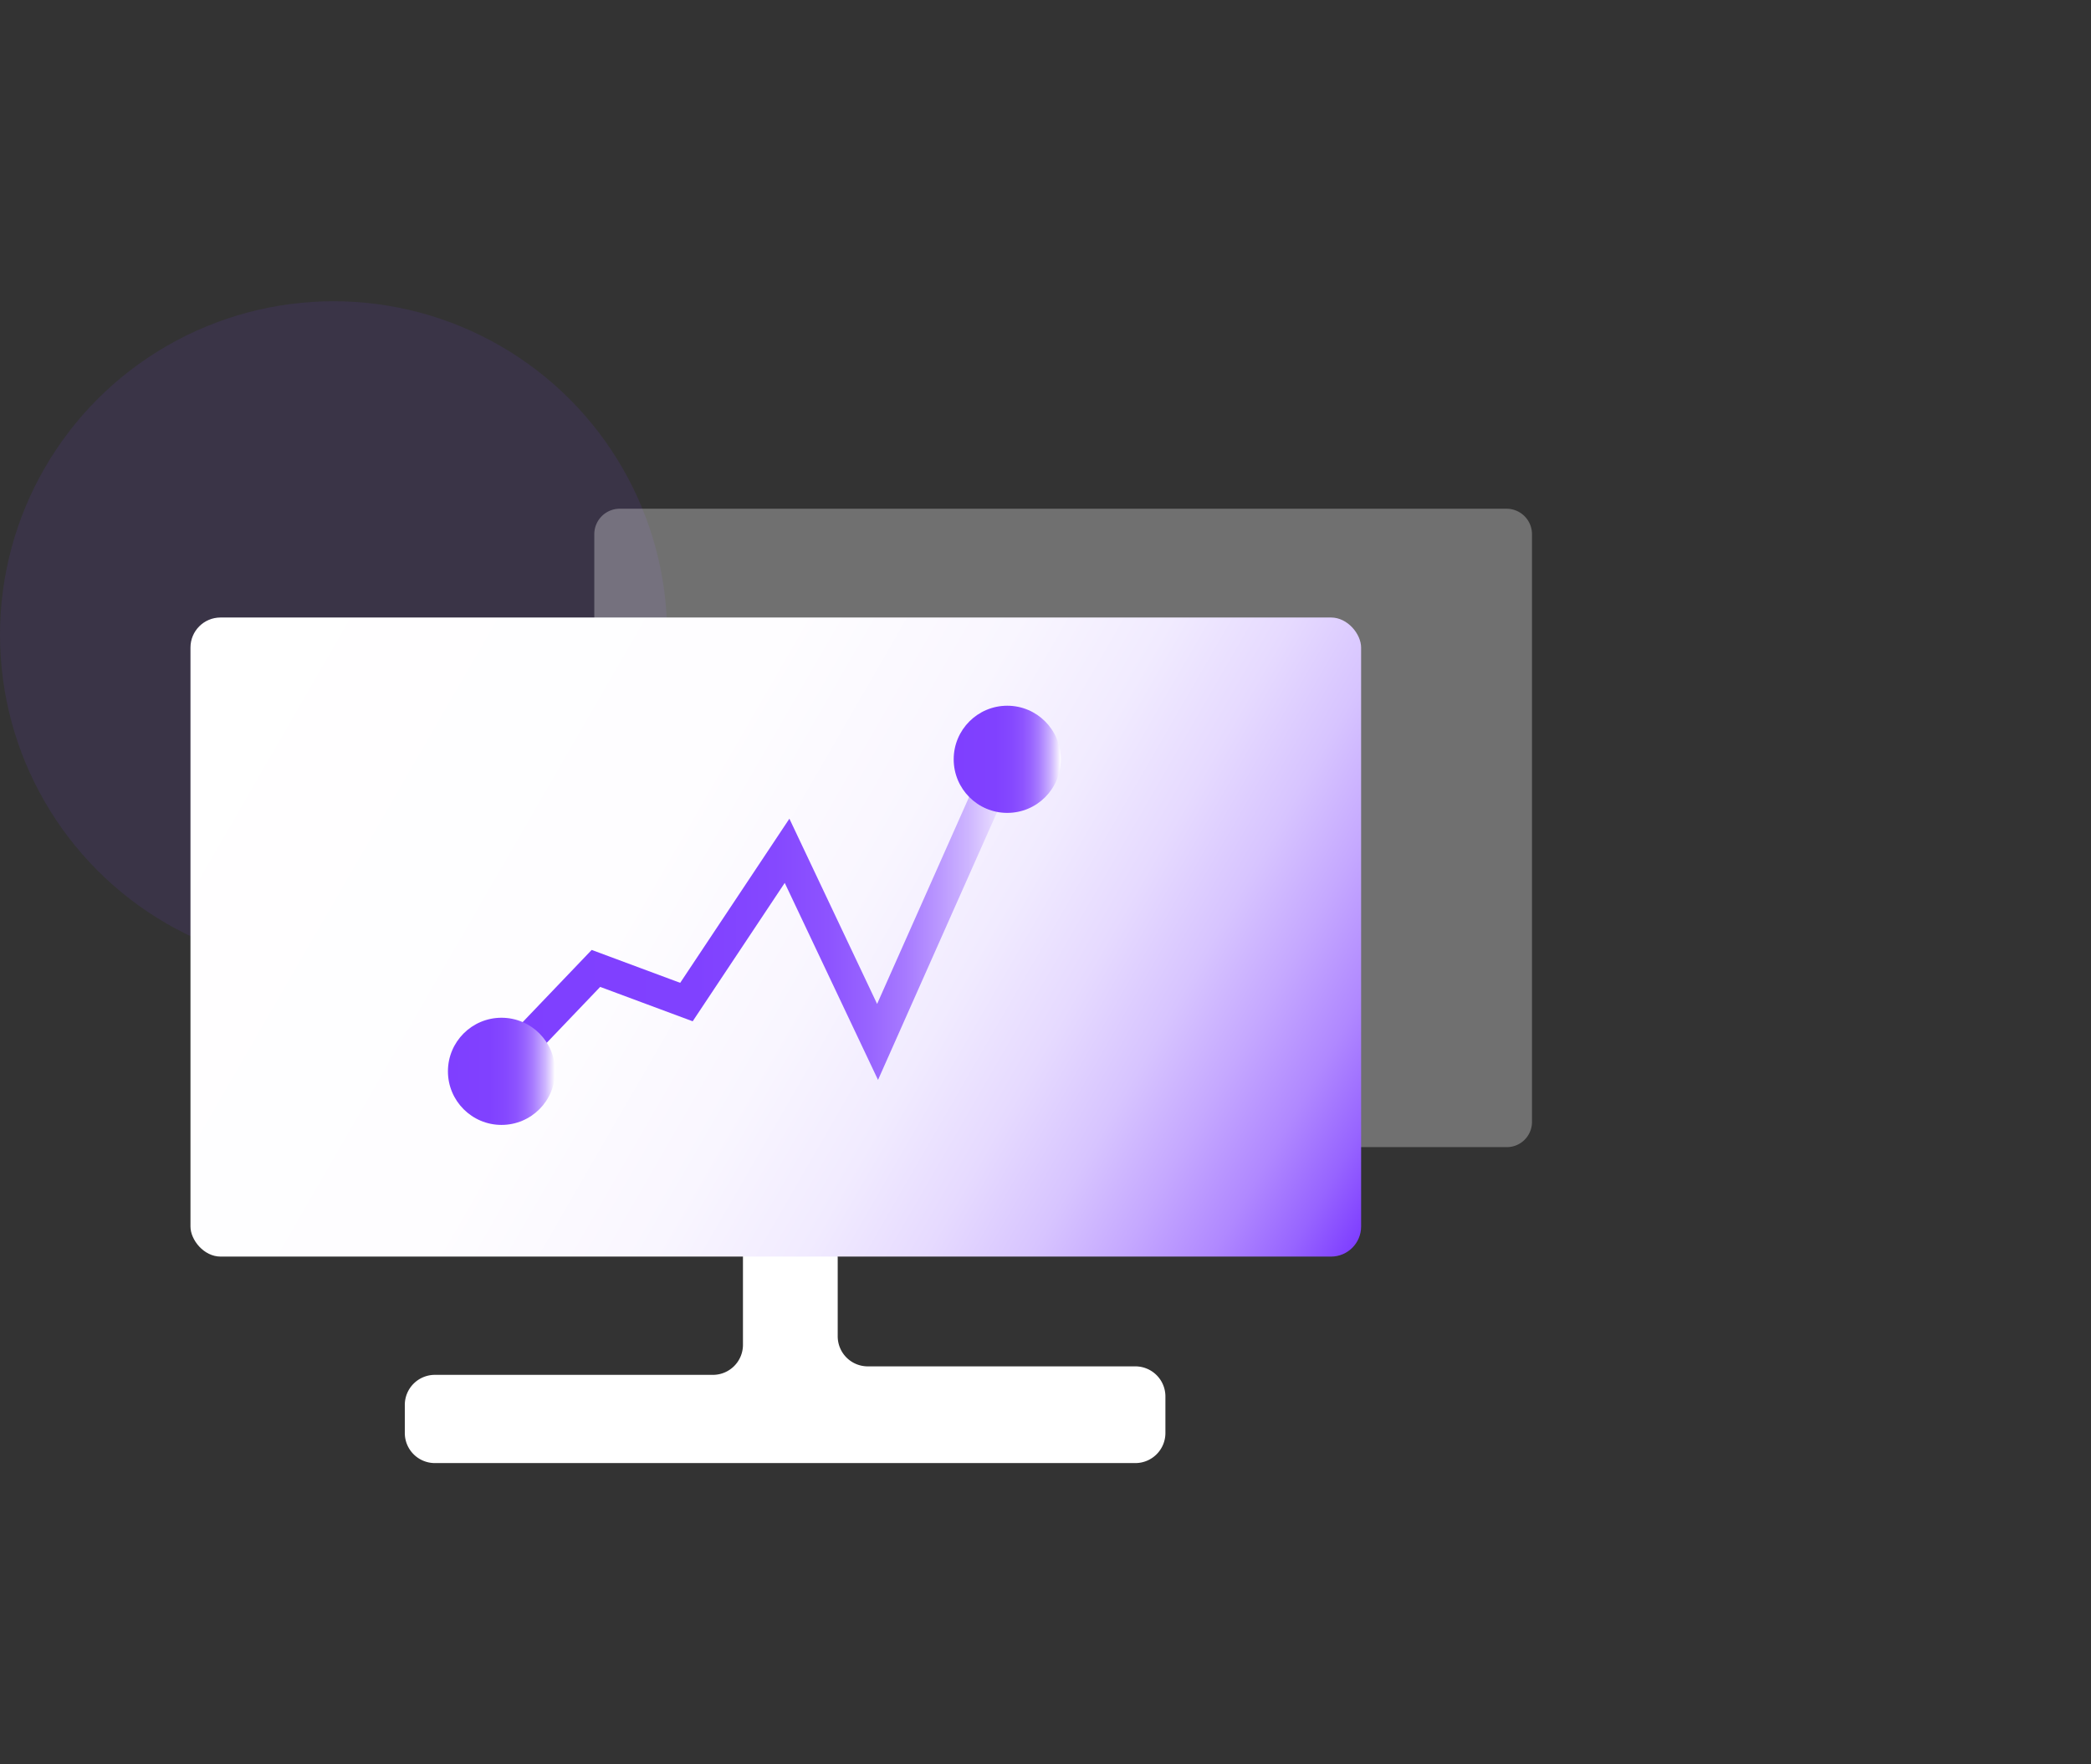 <svg id="图层_1" data-name="图层 1" xmlns="http://www.w3.org/2000/svg" xmlns:xlink="http://www.w3.org/1999/xlink" viewBox="0 0 64 54"><rect x="0" y="0" width="64" height="54" fill="#333333" stroke="none"/><defs><style>.cls-1{fill:#7f3fff;opacity:0.1;}.cls-2,.cls-3{fill:#fff;}.cls-2{opacity:0.3;}.cls-4{fill:url(#未命名的渐变_5);}.cls-5{fill:none;stroke-miterlimit:10;stroke-width:0.97px;stroke:url(#未命名的渐变_12);}.cls-6{fill:url(#未命名的渐变_12-2);}.cls-7{fill:url(#未命名的渐变_12-3);}</style><linearGradient id="未命名的渐变_5" x1="6.36" y1="18.64" x2="41.12" y2="38.71" gradientUnits="userSpaceOnUse"><stop offset="0" stop-color="#fff"/><stop offset="0.39" stop-color="#fefdff"/><stop offset="0.54" stop-color="#f9f6ff"/><stop offset="0.64" stop-color="#f1ebff"/><stop offset="0.72" stop-color="#e6daff"/><stop offset="0.79" stop-color="#d7c4ff"/><stop offset="0.85" stop-color="#c5a8ff"/><stop offset="0.91" stop-color="#b088ff"/><stop offset="0.96" stop-color="#9764ff"/><stop offset="1" stop-color="#7f3fff"/></linearGradient><linearGradient id="未命名的渐变_12" x1="15.06" y1="28.1" x2="31.1" y2="28.1" gradientUnits="userSpaceOnUse"><stop offset="0" stop-color="#7f3fff"/><stop offset="0.39" stop-color="#8041ff"/><stop offset="0.54" stop-color="#8548ff"/><stop offset="0.64" stop-color="#8d53ff"/><stop offset="0.72" stop-color="#9864ff"/><stop offset="0.79" stop-color="#a77aff"/><stop offset="0.85" stop-color="#b996ff"/><stop offset="0.91" stop-color="#ceb6ff"/><stop offset="0.96" stop-color="#e7daff"/><stop offset="1" stop-color="#fff"/></linearGradient><linearGradient id="未命名的渐变_12-2" x1="29.19" y1="23.24" x2="32.47" y2="23.24" xlink:href="#未命名的渐变_12"/><linearGradient id="未命名的渐变_12-3" x1="13.71" y1="32.79" x2="16.99" y2="32.79" xlink:href="#未命名的渐变_12"/></defs><title>混合虚拟化</title><circle class="cls-1" cx="10.21" cy="19.43" r="10.21"/><path class="cls-2" d="M18.19,19.48V16.34a.78.78,0,0,1,.78-.77H46.11a.78.78,0,0,1,.78.77v18a.77.77,0,0,1-.78.77H37"/><path class="cls-3" d="M22.74,38.47v2.69a.92.92,0,0,1-.91.92H13.31a.92.92,0,0,0-.92.92v.86a.92.92,0,0,0,.92.92H34.76a.92.92,0,0,0,.91-.92V42.74a.92.92,0,0,0-.91-.92h-8.2a.92.92,0,0,1-.92-.92V38.52a.92.92,0,0,0-.88-.92l-1.06-.05A.93.93,0,0,0,22.74,38.47Z"/><rect class="cls-4" x="5.83" y="18.9" width="35.83" height="19.56" rx="0.92"/><polyline class="cls-5" points="15.41 32.6 18.24 29.64 21.01 30.67 24.09 26.04 26.86 31.89 30.66 23.34"/><circle class="cls-6" cx="30.83" cy="23.24" r="1.64"/><circle class="cls-7" cx="15.35" cy="32.79" r="1.64"/></svg>